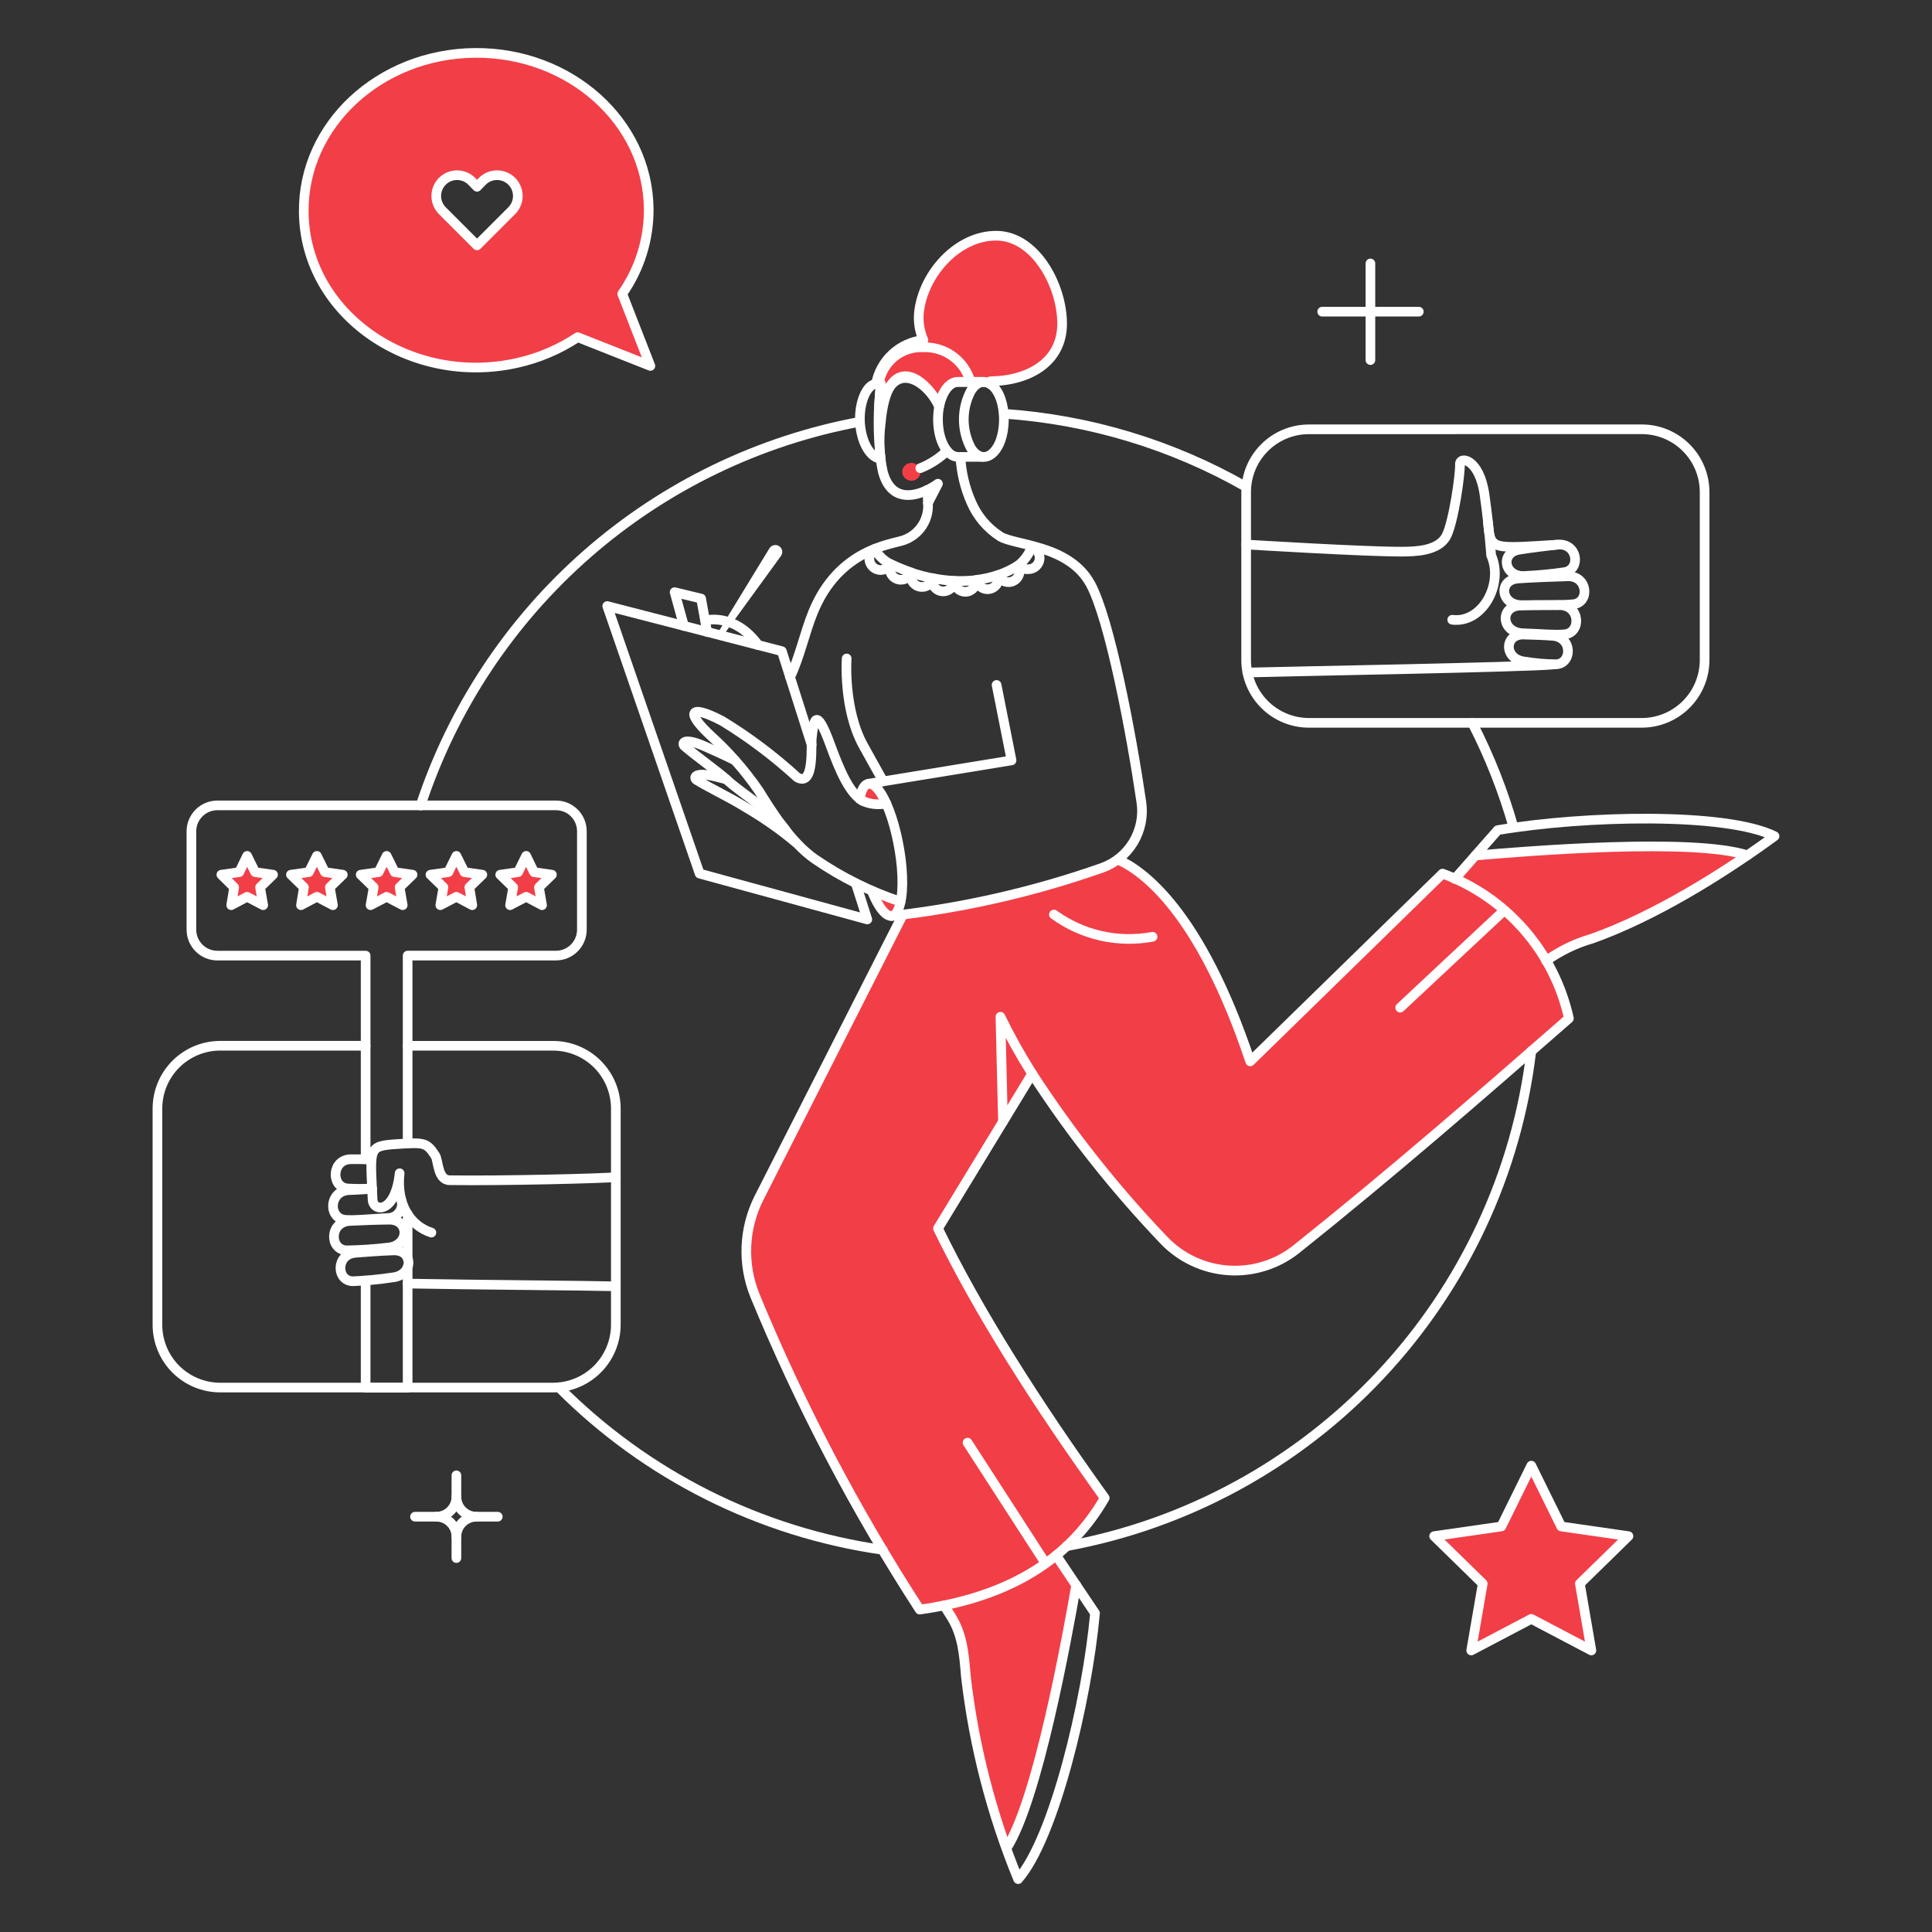 <svg xmlns="http://www.w3.org/2000/svg" fill="none" viewBox="-2.25 -2.25 900 900" id="Listening-Feedback--Streamline-Bangalore" height="900" width="900">
  <rect x="-2.25" y="-2.25" width="900" height="900" fill="#333333" stroke="none"/>
  <desc>
    Listening Feedback Streamline Illustration: https://streamlinehq.com
  </desc>
  <g id="Customer-service-Support-Listening-to-feedback">
    <g id="color 2">
      <path id="Vector" fill="#f23e47" d="m669.744 404.703 -89.492 87.544c-23.314 -69.764 -49.942 -88.901 -61.682 -94.095 -11.816 8.982 -70.068 21.747 -100.126 25.611l-67.037 132.113c-3.525 6.985 -5.523 14.641 -5.86 22.459 -0.338 7.822 0.993 15.622 3.903 22.885 21.08 51.048 46.794 100.059 76.82 146.414 36.747 -5.104 67.798 -20.077 86.174 -51.979 -32.072 -44.663 -58.955 -87.029 -77.667 -125.567l30.281 -49.763 -1.272 -48.836c18.541 38.287 50.873 77.076 75.965 103.788 7.894 8.368 18.644 13.459 30.12 14.261 11.471 0.806 22.831 -2.736 31.813 -9.922 43.642 -34.795 85.413 -71.121 126.928 -107.46 -3.394 -15.268 -10.562 -29.44 -20.843 -41.224 -10.285 -11.783 -23.359 -20.801 -38.027 -26.23Z" stroke-width="4.5"></path>
      <path id="Subtract" fill="#f23e47" fill-rule="evenodd" d="m300.714 168.206 -33.854 -13.388c-8.622 5.719 -18.226 9.796 -28.329 12.027 -49.427 11.059 -98.832 -22.446 -99.28 -70.355 -0.398 -40.495 35.207 -73.655 79.614 -74.103 44.323 -0.421 80.617 31.992 81.083 72.594 0.118 14.177 -4.195 28.036 -12.336 39.644l13.101 33.581ZM232.993 80.182c1.175 0.487 2.243 1.201 3.141 2.101 0.9 0.899 1.614 1.967 2.101 3.142 0.487 1.175 0.738 2.434 0.738 3.706s-0.251 2.532 -0.738 3.706c-0.487 1.175 -1.201 2.243 -2.101 3.142l-16.164 16.079 -16.164 -16.079c-1.816 -1.817 -2.836 -4.28 -2.836 -6.848 0 -2.569 1.02 -5.032 2.836 -6.848 1.817 -1.816 4.28 -2.836 6.848 -2.836 2.569 0 5.032 1.02 6.848 2.836l2.467 2.467 2.467 -2.467c0.899 -0.9 1.967 -1.614 3.142 -2.101 1.175 -0.487 2.434 -0.738 3.706 -0.738s2.532 0.251 3.707 0.738Z" clip-rule="evenodd" stroke-width="4.5"></path>
      <path id="Vector_2" fill="#f23e47" d="m112.864 396.456 3.743 7.571 8.337 1.191 -6.04 5.87 1.446 8.333 -7.486 -3.913 -7.401 3.913 1.361 -8.333 -5.955 -5.87 8.337 -1.191 3.658 -7.571Z" stroke-width="4.5"></path>
      <path id="Vector_3" fill="#f23e47" d="m145.362 396.456 3.743 7.571 8.337 1.191 -6.04 5.87 1.446 8.333 -7.486 -3.913 -7.401 3.913 1.361 -8.333 -6.04 -5.87 8.337 -1.191 3.743 -7.571Z" stroke-width="4.5"></path>
      <path id="Vector_4" fill="#f23e47" d="m177.859 396.456 3.743 7.571 8.337 1.191 -6.04 5.87 1.446 8.333 -7.486 -3.913 -7.486 3.913 1.446 -8.333 -6.04 -5.87 8.337 -1.191 3.743 -7.571Z" stroke-width="4.5"></path>
      <path id="Vector_5" fill="#f23e47" d="m210.357 396.456 3.743 7.571 8.337 1.191 -6.04 5.87 1.361 8.333 -7.401 -3.913 -7.486 3.913 1.446 -8.333 -6.04 -5.87 8.337 -1.191 3.743 -7.571Z" stroke-width="4.5"></path>
      <path id="Vector_6" fill="#f23e47" d="m242.855 396.456 3.658 7.571 8.337 1.191 -6.04 5.87 1.446 8.333 -7.401 -3.913 -7.486 3.913 1.446 -8.333 -6.04 -5.87 8.337 -1.191 3.743 -7.571Z" stroke-width="4.5"></path>
      <path id="Vector_7" fill="#f23e47" d="m756.348 713.346 -31.307 -4.509 -13.952 -28.329 -13.952 28.329 -31.307 4.509 22.629 22.119 -5.36 31.137 27.989 -14.718 27.989 14.718 -5.36 -31.137 22.629 -22.119Z" stroke-width="4.5"></path>
    </g>
    <g id="color 1">
      <path id="Vector_8" fill="#f23e47" d="M429.419 226.141c0.403 1.959 0.602 3.955 0.596 5.955l4.675 -9.018c-1.666 1.17 -3.429 2.194 -5.27 3.063Z" stroke-width="4.5"></path>
      <path id="Vector_9" fill="#f23e47" d="M417.254 417.804c-2.297 11.4 -8.592 7.061 -13.356 -5.019 4.344 1.948 8.805 3.624 13.356 5.019Z" stroke-width="4.5"></path>
      <path id="Vector_10" fill="#f23e47" d="M410.619 372.044c-2.1 0.525 -4.286 0.613 -6.422 0.261 -2.136 -0.352 -4.178 -1.137 -5.999 -2.308 1.957 -10.903 7.571 -8.758 12.421 2.046Z" stroke-width="4.5"></path>
      <path id="Vector_11" fill="#ffffff" d="m356.172 253.194 -23.905 39.133c-0.201 0.304 -0.273 0.677 -0.2 1.034 0.073 0.357 0.284 0.672 0.588 0.874 0.304 0.202 0.675 0.275 1.033 0.204 0.358 -0.072 0.673 -0.282 0.876 -0.585l26.968 -37.087c0.257 -0.351 0.44 -0.751 0.539 -1.175 0.099 -0.424 0.11 -0.863 0.034 -1.292 -0.076 -0.429 -0.238 -0.837 -0.476 -1.202 -0.238 -0.364 -0.548 -0.677 -0.91 -0.918 -0.362 -0.242 -0.769 -0.407 -1.197 -0.487 -0.428 -0.08 -0.867 -0.072 -1.292 0.023 -0.425 0.094 -0.826 0.274 -1.179 0.528 -0.354 0.254 -0.652 0.577 -0.878 0.949Z" stroke-width="4.5"></path>
      <path id="Vector_12" fill="#f23e47" d="M418.02 217.548c0.036 1.115 0.505 2.173 1.306 2.949 0.802 0.776 1.874 1.21 2.99 1.21 1.116 0 2.188 -0.434 2.99 -1.21 0.802 -0.776 1.27 -1.834 1.306 -2.949 -0.036 -1.115 -0.504 -2.173 -1.306 -2.949 -0.802 -0.776 -1.874 -1.21 -2.99 -1.21 -1.116 0 -2.188 0.434 -2.99 1.21 -0.801 0.776 -1.27 1.834 -1.306 2.949Z" stroke-width="4.5"></path>
      <path id="Vector_13" fill="#f23e47" d="m478.587 497.943 -13.612 22.289 -1.276 -48.832c4.504 9.098 9.47 17.959 14.888 26.543Z" stroke-width="4.5"></path>
      <path id="Vector_14" fill="#f23e47" d="m685.058 396.281 -9.528 10.894c17.879 7.851 32.762 21.24 42.451 38.193 6.497 -4.662 13.75 -8.173 21.438 -10.379 25.62 -10.059 49.973 -23.078 72.567 -38.793 -24.841 -8.248 -101.321 -2.127 -126.928 0.085Z" stroke-width="4.5"></path>
      <path id="Vector_15" fill="#f23e47" d="M489.906 722.364c-15.291 11.901 -33.25 19.902 -52.324 23.31l3.067 4.849c5.53 8.592 6.21 18.035 7.057 28.244 3.148 27.353 9.456 54.249 18.806 80.147 14.462 -21.94 28.159 -97.408 32.583 -122.76l-9.188 -13.791Z" stroke-width="4.5"></path>
      <path id="Vector_16" fill="#f23e47" d="M492.525 148.554c0 -18.035 -12.586 -41.005 -30.707 -41.005 -18.04 0 -33.689 17.525 -35.905 35.135 -0.57 4.588 0.116 9.244 1.984 13.473 -5.378 0.578 -10.428 2.872 -14.401 6.544 -3.973 3.672 -6.657 8.526 -7.656 13.842l2.207 -0.085c-0.626 6.018 -0.916 12.066 -0.869 18.116 3.649 -32.462 22.262 -20.225 28.007 -7.567 1.343 -6.636 4.764 -11.315 8.767 -11.315h11.991c1.298 0.048 2.548 0.493 3.582 1.276 -0.121 -0.56 -0.251 -1.093 -0.385 -1.621 17.897 -0.179 33.384 -8.942 33.384 -26.793Z" stroke-width="4.5"></path>
    </g>
    <g id="outlines">
      <path id="Vector_17" stroke="#ffffff" stroke-linejoin="round" d="M492.525 148.554c0 -18.035 -12.586 -41.005 -30.707 -41.005 -18.04 0 -33.689 17.525 -35.905 35.135 -0.57 4.588 0.116 9.244 1.984 13.473 -5.378 0.578 -10.428 2.872 -14.401 6.544 -3.973 3.672 -6.657 8.526 -7.656 13.842l2.207 -0.085c-0.626 6.018 -0.916 12.066 -0.869 18.116 3.649 -32.462 22.262 -20.225 28.007 -7.567 1.343 -6.636 4.764 -11.315 8.767 -11.315h11.991c1.298 0.048 2.548 0.493 3.582 1.276 -0.121 -0.56 -0.251 -1.093 -0.385 -1.621 17.897 -0.179 33.384 -8.942 33.384 -26.793Z" stroke-width="4.5"></path>
      <path id="Vector_18" stroke="#ffffff" stroke-linecap="round" stroke-linejoin="round" d="M409.002 719.727c-57.201 -8.154 -110.185 -34.736 -150.919 -75.715" stroke-width="4.5"></path>
      <path id="Vector_19" stroke="#ffffff" stroke-linecap="round" stroke-linejoin="round" d="M711.09 487.394c-6.725 56.524 -31.374 109.412 -70.333 150.914 -38.963 41.502 -90.186 69.437 -146.177 79.717" stroke-width="4.5"></path>
      <path id="Vector_20" stroke="#ffffff" stroke-linecap="round" stroke-linejoin="round" d="M683.611 334.523c8.015 15.57 14.458 31.901 19.226 48.751" stroke-width="4.5"></path>
      <path id="Vector_21" stroke="#ffffff" stroke-linecap="round" stroke-linejoin="round" d="M187.643 530.44V442.901h69.079c3.206 0 6.281 -1.274 8.548 -3.541 2.267 -2.267 3.541 -5.342 3.541 -8.548V384.971c0 -1.585 -0.313 -3.155 -0.921 -4.619 -0.608 -1.464 -1.5 -2.794 -2.623 -3.912 -1.123 -1.118 -2.456 -2.005 -3.923 -2.607 -1.466 -0.602 -3.037 -0.908 -4.623 -0.902H98.998c-1.59 0.001 -3.165 0.316 -4.634 0.927 -1.469 0.611 -2.802 1.505 -3.925 2.633 -1.123 1.127 -2.011 2.464 -2.615 3.936 -0.604 1.472 -0.913 3.048 -0.907 4.638v45.756c0 3.206 1.274 6.281 3.541 8.548 2.267 2.267 5.342 3.541 8.548 3.541h69.07V537.748" stroke-width="4.5"></path>
      <path id="Vector_22" stroke="#ffffff" stroke-linecap="round" stroke-linejoin="round" d="M187.644 583.866v-20.588" stroke-width="4.5"></path>
      <path id="Vector_23" stroke="#ffffff" stroke-linecap="round" stroke-linejoin="round" d="M168.077 594.29v49.893h19.567v-56.148" stroke-width="4.5"></path>
      <path id="Vector_24" stroke="#ffffff" stroke-linecap="round" stroke-linejoin="round" d="M187.644 484.913h67.718c7.761 0 15.205 3.085 20.693 8.57 5.488 5.489 8.572 12.935 8.572 20.695v100.641c0.002 7.768 -3.079 15.215 -8.566 20.713 -5.488 5.494 -12.932 8.588 -20.699 8.597h-155.002c-3.841 0.004 -7.646 -0.748 -11.196 -2.216 -3.55 -1.464 -6.776 -3.618 -9.495 -6.331 -2.718 -2.713 -4.874 -5.937 -6.346 -9.483 -1.471 -3.551 -2.229 -7.352 -2.229 -11.194v-100.744c0 -7.76 3.083 -15.206 8.571 -20.695 5.488 -5.485 12.932 -8.57 20.694 -8.57H168.076" stroke-width="4.5"></path>
      <path id="Vector_25" stroke="#ffffff" stroke-linecap="round" stroke-linejoin="round" d="M178.37 578.941c10.119 -0.797 10.379 -13.115 0.596 -13.016 -7.316 0.076 -12.421 0.345 -18.206 0.596 -9.698 0.448 -9.609 13.356 -1.616 13.697 6.427 -0.094 12.844 -0.524 19.226 -1.276v0Z" stroke-width="4.5"></path>
      <path id="Vector_26" stroke="#ffffff" stroke-linecap="round" stroke-linejoin="round" d="M170.826 537.842c-3.501 -0.085 -6.112 -0.085 -9.403 -0.085 -9.273 -0.085 -9.613 12.846 -1.957 13.612 3.854 0.255 7.721 0.255 11.574 0" stroke-width="4.5"></path>
      <path id="Vector_27" stroke="#ffffff" stroke-linecap="round" stroke-linejoin="round" d="M180.668 592.821c9.779 -1.066 9.783 -12.931 0.34 -12.591 -7.061 0.255 -11.995 0.69 -17.61 1.106 -9.358 0.694 -9.018 13.159 -1.276 13.271 6.209 -0.269 12.4 -0.864 18.546 -1.787v0Z" stroke-width="4.5"></path>
      <path id="Vector_28" stroke="#ffffff" stroke-linecap="round" stroke-linejoin="round" d="M171.072 551.628c-3.681 0.09 -6.873 0.425 -10.482 0.506 -9.851 0.255 -10.034 13.374 -1.872 13.88 4.925 0.3 10.124 -0.34 19.567 -0.851 1.41 0.04 2.794 -0.381 3.945 -1.195 1.151 -0.815 2.007 -1.979 2.438 -3.322 0.432 -1.343 0.416 -2.789 -0.045 -4.124 -0.461 -1.33 -1.341 -2.481 -2.51 -3.269" stroke-width="4.5"></path>
      <path id="Vector_29" stroke="#ffffff" stroke-linecap="round" stroke-linejoin="round" d="M284.626 546.094c-4.849 0.596 -52.235 1.791 -77.416 1.446 -5.7 -0.081 -5.207 -9.174 -6.716 -11.485 -4.03 -6.174 -5.274 -6.139 -17.355 -5.373 -14.207 0.896 -12.899 1.531 -11.825 25.862 0.264 5.955 10.634 6.636 12.591 -12.25 -1.616 14.547 5.019 24.501 14.803 27.649" stroke-width="4.5"></path>
      <path id="Vector_30" stroke="#ffffff" stroke-linecap="round" stroke-linejoin="round" d="M284.626 596.967c-12.25 -0.34 -64.995 -0.681 -96.983 -1.276" stroke-width="4.5"></path>
      <path id="Vector_31" stroke="#ffffff" stroke-linecap="round" stroke-linejoin="round" d="m112.865 396.456 3.743 7.571 8.337 1.191 -6.04 5.87 1.446 8.333 -7.486 -3.913 -7.401 3.913 1.361 -8.333 -5.955 -5.87 8.337 -1.191 3.658 -7.571Z" stroke-width="4.5"></path>
      <path id="Vector_32" stroke="#ffffff" stroke-linecap="round" stroke-linejoin="round" d="m145.362 396.456 3.743 7.571 8.337 1.191 -6.04 5.87 1.446 8.333 -7.486 -3.913 -7.401 3.913 1.361 -8.333 -6.04 -5.87 8.337 -1.191 3.743 -7.571Z" stroke-width="4.5"></path>
      <path id="Vector_33" stroke="#ffffff" stroke-linecap="round" stroke-linejoin="round" d="m177.86 396.456 3.743 7.571 8.337 1.191 -6.04 5.87 1.446 8.333 -7.486 -3.913 -7.486 3.913 1.446 -8.333 -6.04 -5.87 8.337 -1.191 3.743 -7.571Z" stroke-width="4.5"></path>
      <path id="Vector_34" stroke="#ffffff" stroke-linecap="round" stroke-linejoin="round" d="m210.358 396.456 3.743 7.571 8.337 1.191 -6.04 5.87 1.361 8.333 -7.401 -3.913 -7.486 3.913 1.446 -8.333 -6.04 -5.87 8.337 -1.191 3.743 -7.571Z" stroke-width="4.5"></path>
      <path id="Vector_35" stroke="#ffffff" stroke-linecap="round" stroke-linejoin="round" d="m242.855 396.456 3.658 7.571 8.337 1.191 -6.04 5.87 1.446 8.333 -7.401 -3.913 -7.486 3.913 1.446 -8.333 -6.04 -5.87 8.337 -1.191 3.743 -7.571Z" stroke-width="4.5"></path>
      <path id="Vector_36" stroke="#ffffff" stroke-linecap="round" stroke-linejoin="round" d="M707.176 292.752c-10.124 -0.354 -10.974 -12.591 -1.191 -12.931 7.316 -0.255 12.421 -0.17 18.291 -0.17 9.698 0 10.204 12.985 2.212 13.612 -4.849 0.39 -9.953 -0.184 -19.311 -0.51Z" stroke-width="4.5"></path>
      <path id="Vector_37" stroke="#ffffff" stroke-linecap="round" stroke-linejoin="round" d="M708.027 305.939c-9.779 -1.07 -9.783 -12.931 -0.34 -12.591 7.061 0.255 7.912 0.179 13.433 0.596 9.358 0.698 9.018 13.155 1.276 13.271 -4.813 -0.077 -9.618 -0.504 -14.368 -1.276v0Z" stroke-width="4.5"></path>
      <path id="Vector_38" stroke="#ffffff" stroke-linecap="round" stroke-linejoin="round" d="M674.253 286.457c14.122 1.791 24.076 -16.844 18.12 -30.031 0 0 -0.681 -11.144 -3.063 -28.159s-11.74 -18.206 -11.485 -14.122c0.255 4.083 -2.892 26.623 -6.295 33.263 -3.658 7.142 -14.803 7.285 -20.758 7.316 -17.185 0.085 -72.482 -3.318 -72.482 -3.318" stroke-width="4.5"></path>
      <path id="Vector_39" stroke="#ffffff" stroke-linecap="round" stroke-linejoin="round" d="M578.802 311.043c17.1 -0.51 129.906 -2.467 142.411 -3.743" stroke-width="4.5"></path>
      <path id="Vector_40" stroke="#ffffff" stroke-linecap="round" stroke-linejoin="round" d="M708.282 266.04c-9.783 0.837 -12.089 -10.786 -2.722 -12.25 6.98 -1.093 11.91 -1.625 17.525 -2.297 9.358 -1.119 11.382 11.131 3.743 12.761 -6.148 0.913 -12.336 1.509 -18.546 1.787Z" stroke-width="4.5"></path>
      <path id="Vector_41" stroke="#ffffff" stroke-linecap="round" stroke-linejoin="round" d="M706.666 279.651c-9.851 0.09 -11.23 -11.736 -1.701 -12.421 7.061 -0.51 17.462 -0.837 23.055 -1.021 9.358 -0.313 10.468 12.125 2.722 13.016 -4.675 0.537 -15.058 0.34 -24.076 0.425Z" stroke-width="4.5"></path>
      <path id="Vector_42" stroke="#ffffff" stroke-linecap="round" stroke-linejoin="round" d="M690.928 241.198c1.106 13.016 1.701 12.089 32.157 10.298" stroke-width="4.5"></path>
      <path id="Vector_43" stroke="#ffffff" stroke-linecap="round" stroke-linejoin="round" d="M762.559 197.726c7.76 0 15.206 3.083 20.695 8.572 5.485 5.488 8.57 12.931 8.57 20.693v78.182c0.004 7.766 -3.081 15.215 -8.565 20.71 -5.489 5.495 -12.935 8.587 -20.699 8.595h-155.002c-3.842 0.006 -7.648 -0.746 -11.203 -2.211 -3.551 -1.465 -6.779 -3.616 -9.501 -6.329 -2.722 -2.713 -4.88 -5.936 -6.358 -9.485 -1.478 -3.548 -2.239 -7.353 -2.243 -11.196V227.009c-0.004 -3.841 0.748 -7.645 2.212 -11.195 1.469 -3.55 3.618 -6.776 6.331 -9.494 2.713 -2.718 5.937 -4.875 9.483 -6.346 3.551 -1.471 7.352 -2.229 11.194 -2.23l155.087 -0.018Z" stroke-width="4.5"></path>
      <path id="Vector_44" stroke="#ffffff" stroke-linecap="round" stroke-linejoin="round" d="M429.419 226.141c1.854 -0.844 3.619 -1.87 5.27 -3.063l-4.675 9.018" stroke-width="4.5"></path>
      <path id="Vector_45" stroke="#ffffff" stroke-linecap="round" stroke-linejoin="round" d="M445.153 210.572c0.389 7.278 2.089 14.425 5.019 21.098 2.803 6.567 7.518 12.139 13.527 15.994 7.052 4.267 32.077 3.909 42.026 22.119 9.022 16.5 19.137 70.27 23.731 101.747 0.931 6.395 -0.372 12.914 -3.689 18.46 -3.318 5.546 -8.445 9.78 -14.516 11.987 -31.745 11.177 -64.662 18.709 -98.111 22.45" stroke-width="4.5"></path>
      <path id="Vector_46" stroke="#ffffff" stroke-linecap="round" stroke-linejoin="round" d="M435.213 187.007c-5.866 -12.931 -24.214 -26.972 -27.219 8.167 -0.93 7.466 -0.584 15.037 1.021 22.387 3.739 13.782 14.122 11.57 20.417 8.592 0.403 1.959 0.602 3.955 0.596 5.955 0.295 3.771 -0.686 7.531 -2.784 10.678 -2.098 3.147 -5.192 5.498 -8.786 6.677 -5.624 1.939 -29.999 4.151 -41.941 33.433 -3.927 9.609 -6.295 21.183 -10.719 30.286" stroke-width="4.5"></path>
      <path id="Vector_47" stroke="#ffffff" stroke-linecap="round" stroke-linejoin="round" d="m461.997 316.828 6.976 35.135 -66.607 10.889" stroke-width="4.5"></path>
      <path id="Vector_48" stroke="#ffffff" stroke-linecap="round" stroke-linejoin="round" d="M410.618 372.044c-3.783 0.793 -7.722 0.344 -11.23 -1.281 -5.955 -3.828 -10.298 -13.535 -14.973 -26.372 -6.716 -18.304 -7.657 -10.549 -8.422 -3.582 -0.694 3.466 1.504 23.793 -6.891 19.056 -10.778 -9.873 -22.488 -18.678 -34.965 -26.292 -15.94 -8.279 -16.925 -3.752 -4.764 7.401 3.737 3.407 7.287 7.014 10.634 10.804 4.074 4.576 7.853 9.407 11.315 14.462 5.149 8.274 14.632 23.901 26.202 31.817 12.256 8.401 25.629 15.043 39.729 19.732" stroke-width="4.5"></path>
      <path id="Vector_49" stroke="#ffffff" stroke-linecap="round" stroke-linejoin="round" d="M364.594 385.737c-5.104 -8.677 -20.516 -17.686 -27.886 -24.402 -5.028 -4.585 -14.565 -11.194 -20.077 -15.994 -1.366 -1.187 -0.851 -4.424 9.613 0.17 2.324 1.03 10.321 4.594 13.916 6.448" stroke-width="4.5"></path>
      <path id="Vector_50" stroke="#ffffff" stroke-linecap="round" stroke-linejoin="round" d="M336.099 360.788c-1.84 -0.501 -3.421 -0.896 -4.258 -1.084 -11.059 -2.807 -11.064 0.515 -9.528 1.446 6.197 3.761 16.777 8.816 22.459 12.506 8.342 4.814 16.254 10.335 23.65 16.504" stroke-width="4.5"></path>
      <path id="Vector_51" stroke="#ffffff" stroke-linecap="round" stroke-linejoin="round" d="M398.211 369.913c1.585 -8.695 5.53 -8.995 9.528 -3.134 7.88 11.512 13.433 42.706 8.507 54.527 -2.803 6.748 -8.167 2.109 -12.349 -8.507" stroke-width="4.5"></path>
      <path id="Vector_52" stroke="#ffffff" stroke-linecap="round" stroke-linejoin="round" d="m396.411 409.217 5.36 16.84 -78.097 -21.349 -43.047 -124.631 81.329 21.013 13.867 43.557" stroke-width="4.5"></path>
      <path id="Vector_53" stroke="#ffffff" stroke-linecap="round" stroke-linejoin="round" d="m316.358 289.349 -4.339 -15.738 12.336 2.978 2.807 15.568" stroke-width="4.5"></path>
      <path id="Vector_54" stroke="#ffffff" stroke-linecap="round" stroke-linejoin="round" d="M438.863 207.85c-3.592 3.433 -7.808 6.148 -12.421 7.997" stroke-width="4.5"></path>
      <path id="Vector_55" stroke="#ffffff" stroke-linecap="round" stroke-linejoin="round" d="M392.158 304.492s-1.688 23.601 7.827 40.745l9.188 16.504" stroke-width="4.5"></path>
      <path id="Vector_56" stroke="#ffffff" stroke-linecap="round" stroke-linejoin="round" d="m418.306 423.863 -66.983 131.93c-3.529 6.985 -5.529 14.641 -5.866 22.459 -0.338 7.822 0.995 15.622 3.91 22.885 21.051 51.061 46.767 100.077 76.82 146.414 36.746 -5.104 67.798 -20.077 86.174 -51.979 -32.072 -44.663 -58.955 -87.029 -77.666 -125.567l43.879 -72.056c17.946 27.617 38.426 53.506 61.167 77.331 7.894 8.364 18.644 13.455 30.12 14.256 11.471 0.806 22.831 -2.736 31.813 -9.918 43.624 -34.817 85.413 -71.121 126.928 -107.46 -3.376 -15.273 -10.536 -29.453 -20.816 -41.239 -10.285 -11.786 -23.364 -20.8 -38.041 -26.214l-89.599 87.477c-23.283 -69.706 -49.92 -88.838 -61.66 -94.028" stroke-width="4.5"></path>
      <path id="Vector_57" stroke="#ffffff" stroke-linecap="round" stroke-linejoin="round" d="m464.975 520.232 -1.191 -48.832c4.442 9.116 9.38 17.977 14.803 26.543" stroke-width="4.5"></path>
      <path id="Vector_58" stroke="#ffffff" stroke-linecap="round" stroke-linejoin="round" d="M685.058 396.281c25.522 -2.203 101.496 -8.288 126.713 -0.094" stroke-width="4.5"></path>
      <path id="Vector_59" stroke="#ffffff" stroke-linecap="round" stroke-linejoin="round" d="m675.444 407.175 19.992 -22.714c40.665 -6.891 106.426 -8.337 128.952 2.807 -24.68 18.04 -56.416 37.575 -84.987 47.721 -7.688 2.207 -14.937 5.717 -21.438 10.379" stroke-width="4.5"></path>
      <path id="Vector_60" stroke="#ffffff" stroke-linecap="round" stroke-linejoin="round" d="m489.731 722.279 18.12 26.968c-3.743 41.09 -19.226 105.065 -35.82 123.866 -12.385 -30.187 -20.57 -61.933 -24.331 -94.345 -0.837 -10.209 -1.527 -19.652 -7.057 -28.244l-3.134 -4.925" stroke-width="4.5"></path>
      <path id="Vector_61" stroke="#ffffff" stroke-linecap="round" stroke-linejoin="round" d="M326.226 286.797s13.612 -3.913 24.756 11.485" stroke-width="4.5"></path>
      <path id="Vector_62" stroke="#ffffff" stroke-linecap="round" stroke-linejoin="round" d="M405.174 253.449c-0.964 0.615 -1.705 1.523 -2.115 2.59 -0.41 1.067 -0.467 2.238 -0.162 3.34 0.304 1.102 0.955 2.078 1.854 2.783 0.9 0.706 2.002 1.104 3.145 1.137 0.949 -0.004 1.879 -0.269 2.688 -0.763 0.81 -0.495 1.469 -1.202 1.906 -2.044 -3.073 -1.585 -5.616 -4.033 -7.316 -7.043v0Z" stroke-width="4.5"></path>
      <path id="Vector_63" stroke="#ffffff" stroke-linecap="round" stroke-linejoin="round" d="M412.234 262.637c-0.004 1.218 0.422 2.399 1.202 3.333 0.78 0.935 1.866 1.565 3.065 1.779 1.199 0.214 2.435 -0.002 3.491 -0.609 1.055 -0.608 1.863 -1.568 2.28 -2.712 -3.279 -1.113 -6.489 -2.42 -9.613 -3.913 -0.303 0.665 -0.448 1.392 -0.425 2.122Z" stroke-width="4.5"></path>
      <path id="Vector_64" stroke="#ffffff" stroke-linecap="round" stroke-linejoin="round" d="M422.018 265.964c-0.004 1.282 0.465 2.521 1.317 3.479 0.852 0.959 2.027 1.57 3.3 1.717 1.274 0.147 2.558 -0.18 3.605 -0.918 1.048 -0.739 1.787 -1.838 2.076 -3.087 -3.4 -0.658 -6.754 -1.539 -10.039 -2.637 -0.176 0.462 -0.264 0.952 -0.26 1.446v0Z" stroke-width="4.5"></path>
      <path id="Vector_65" stroke="#ffffff" stroke-linecap="round" stroke-linejoin="round" d="M431.972 267.911c-0.048 1.361 0.444 2.685 1.369 3.685 0.925 0.999 2.208 1.591 3.569 1.647 1.361 0.056 2.688 -0.428 3.693 -1.348 1.004 -0.919 1.604 -2.198 1.668 -3.559 -3.429 -0.168 -6.84 -0.595 -10.204 -1.276 0.013 0.246 -0.094 0.596 -0.094 0.851Z" stroke-width="4.5"></path>
      <path id="Vector_66" stroke="#ffffff" stroke-linecap="round" stroke-linejoin="round" d="M442.351 268.337c-0 1.339 0.526 2.625 1.465 3.58 0.939 0.955 2.215 1.502 3.555 1.525 0.698 0.007 1.388 -0.132 2.032 -0.409 0.64 -0.277 1.213 -0.685 1.688 -1.198 0.47 -0.513 0.833 -1.12 1.057 -1.781 0.224 -0.661 0.304 -1.362 0.242 -2.057 -3.331 0.368 -6.688 0.482 -10.038 0.34v0Z" stroke-width="4.5"></path>
      <path id="Vector_67" stroke="#ffffff" stroke-linecap="round" stroke-linejoin="round" d="M457.744 272.232c0.806 -0.003 1.598 -0.192 2.319 -0.551 0.721 -0.36 1.348 -0.882 1.836 -1.524 0.484 -0.642 0.815 -1.388 0.967 -2.179 0.148 -0.791 0.112 -1.606 -0.103 -2.382 -3.286 1.115 -6.68 1.885 -10.124 2.297 0.201 1.208 0.828 2.306 1.76 3.1 0.936 0.794 2.118 1.232 3.345 1.238v0Z" stroke-width="4.5"></path>
      <path id="Vector_68" stroke="#ffffff" stroke-linecap="round" stroke-linejoin="round" d="M467.527 268.932c0.909 0.001 1.8 -0.236 2.584 -0.688 0.788 -0.451 1.442 -1.102 1.898 -1.885 0.457 -0.784 0.698 -1.674 0.703 -2.581 0.004 -0.907 -0.228 -1.799 -0.676 -2.588 -2.955 1.825 -6.089 3.336 -9.358 4.509 0.407 0.951 1.084 1.764 1.943 2.338 0.86 0.574 1.872 0.885 2.906 0.895v0Z" stroke-width="4.5"></path>
      <path id="Vector_69" stroke="#ffffff" stroke-linecap="round" stroke-linejoin="round" d="M478.331 252.598c1.2 0.368 2.225 1.15 2.897 2.207 0.672 1.057 0.945 2.318 0.77 3.559 -0.17 1.241 -0.784 2.378 -1.719 3.209 -0.94 0.831 -2.14 1.3 -3.394 1.324 -0.882 0.073 -1.769 -0.041 -2.606 -0.334 -0.837 -0.293 -1.598 -0.759 -2.243 -1.367 2.839 -2.244 5.015 -5.214 6.295 -8.597Z" stroke-width="4.5"></path>
      <path id="Vector_70" stroke="#ffffff" stroke-linecap="round" stroke-linejoin="round" d="M636.141 120.481v45.003" stroke-width="4.5"></path>
      <path id="Vector_71" stroke="#ffffff" stroke-linecap="round" stroke-linejoin="round" d="M658.685 142.94h-45.003" stroke-width="4.5"></path>
      <path id="Vector_72" stroke="#ffffff" stroke-linecap="round" stroke-linejoin="round" d="M450.087 206.574c6.085 9.331 15.313 1.531 15.313 -13.433 0 -14.888 -9.286 -22.755 -15.313 -13.433 -2.212 4.131 -3.37 8.746 -3.37 13.433s1.158 9.301 3.37 13.433v0Z" stroke-width="4.5"></path>
      <path id="Vector_73" stroke="#ffffff" stroke-linecap="round" stroke-linejoin="round" d="M456.042 175.608h-11.991c-5.207 0 -9.371 7.871 -9.358 17.525 0.013 9.653 4.169 17.462 9.358 17.462h11.234" stroke-width="4.5"></path>
      <path id="Vector_74" stroke="#ffffff" stroke-linecap="round" stroke-linejoin="round" d="M405.769 176.628c-4.083 0.17 -7.912 8.252 -7.406 17.865 0.515 9.188 4.769 16.567 9.613 16.929 -1.352 -11.59 -1.296 -23.302 0.166 -34.88l-2.373 0.085Z" stroke-width="4.5"></path>
      <path id="Vector_75" stroke="#ffffff" stroke-linecap="round" stroke-linejoin="round" d="M407.215 176.033c0.842 -4.814 3.419 -9.152 7.245 -12.194 3.825 -3.042 8.633 -4.575 13.513 -4.31 4.917 -0.152 9.743 1.35 13.707 4.264 3.963 2.915 6.832 7.075 8.153 11.814" stroke-width="4.5"></path>
      <path id="Vector_76" stroke="#ffffff" stroke-linecap="round" stroke-linejoin="round" d="M236.135 82.198c-0.899 -0.9 -1.967 -1.614 -3.142 -2.101 -1.175 -0.487 -2.434 -0.738 -3.706 -0.738s-2.532 0.251 -3.707 0.738c-1.175 0.487 -2.243 1.201 -3.141 2.101l-2.467 2.552 -2.467 -2.552c-1.817 -1.816 -4.28 -2.836 -6.848 -2.836 -2.569 0 -5.032 1.02 -6.848 2.836 -1.817 1.816 -2.837 4.28 -2.837 6.848 0 2.569 1.02 5.032 2.837 6.848l16.164 16.164 16.164 -16.164c0.9 -0.899 1.614 -1.967 2.101 -3.142 0.487 -1.175 0.737 -2.434 0.737 -3.706s-0.251 -2.532 -0.737 -3.706c-0.487 -1.175 -1.201 -2.243 -2.101 -3.142v0Z" stroke-width="4.5"></path>
      <path id="Vector_77" stroke="#ffffff" stroke-linecap="round" stroke-linejoin="round" d="m266.859 154.819 33.854 13.388 -13.101 -33.581c8.141 -11.607 12.453 -25.467 12.336 -39.644 -0.466 -40.602 -36.76 -73.015 -81.083 -72.594 -44.408 0.448 -80.013 33.608 -79.614 74.103 0.448 47.909 49.852 81.414 99.28 70.355 10.103 -2.23 19.707 -6.307 28.329 -12.027v0Z" stroke-width="4.5"></path>
      <path id="Vector_78" stroke="#ffffff" stroke-linecap="round" stroke-linejoin="round" d="m756.348 713.346 -31.307 -4.509 -13.952 -28.329 -13.952 28.329 -31.307 4.509 22.629 22.119 -5.36 31.137 27.989 -14.718 27.989 14.718 -5.36 -31.137 22.629 -22.119Z" stroke-width="4.5"></path>
      <path id="Vector_79" stroke="#ffffff" stroke-linecap="round" stroke-linejoin="round" d="M465.4 190.495c39.72 2.712 78.316 14.375 112.891 34.114" stroke-width="4.5"></path>
      <path id="Vector_80" stroke="#ffffff" stroke-linecap="round" stroke-linejoin="round" d="M193.684 372.976c14.952 -45.4 41.835 -85.945 77.834 -117.391 35.999 -31.445 79.79 -52.633 126.788 -61.347" stroke-width="4.5"></path>
      <path id="Vector_81" stroke="#ffffff" stroke-linecap="round" stroke-linejoin="round" d="m698.499 421.803 -48.491 45.344" stroke-width="4.5"></path>
      <path id="Vector_82" stroke="#ffffff" stroke-linecap="round" stroke-linejoin="round" d="m484.542 725.597 -36.071 -55.808" stroke-width="4.5"></path>
      <path id="Vector_83" stroke="#ffffff" stroke-linecap="round" stroke-linejoin="round" d="M488.71 423.76c6.551 4.763 14.001 8.139 21.899 9.924 7.898 1.784 16.079 1.939 24.04 0.455" stroke-width="4.5"></path>
      <path id="Vector_84" stroke="#ffffff" stroke-linecap="round" stroke-linejoin="round" d="M210.358 685.017v9.904" stroke-width="4.5"></path>
      <path id="Vector_85" stroke="#ffffff" stroke-linecap="round" stroke-linejoin="round" d="M229.624 704.288h-9.904" stroke-width="4.5"></path>
      <path id="Vector_86" stroke="#ffffff" stroke-linecap="round" stroke-linejoin="round" d="M210.358 723.555v-9.904" stroke-width="4.5"></path>
      <path id="Vector_87" stroke="#ffffff" stroke-linecap="round" stroke-linejoin="round" d="M191.086 704.288h9.909" stroke-width="4.5"></path>
      <path id="Vector_88" stroke="#ffffff" stroke-linecap="round" stroke-linejoin="round" d="M219.72 704.288c-1.23 0 -2.448 -0.242 -3.585 -0.712 -1.137 -0.47 -2.17 -1.16 -3.039 -2.028 -0.87 -0.873 -1.559 -1.903 -2.029 -3.04 -0.47 -1.137 -0.711 -2.355 -0.709 -3.586 0.002 1.231 -0.238 2.449 -0.708 3.586 -0.469 1.137 -1.159 2.172 -2.029 3.04 -0.87 0.869 -1.903 1.563 -3.04 2.033 -1.137 0.47 -2.356 0.707 -3.586 0.707 1.23 0 2.448 0.237 3.585 0.707 1.136 0.47 2.169 1.16 3.039 2.033 0.87 0.869 1.559 1.898 2.029 3.036 0.47 1.137 0.711 2.355 0.709 3.586 -0.001 -1.231 0.24 -2.449 0.71 -3.586 0.47 -1.133 1.16 -2.167 2.03 -3.036 0.87 -0.869 1.902 -1.558 3.038 -2.028 1.136 -0.47 2.354 -0.712 3.584 -0.712v0Z" stroke-width="4.5"></path>
      <path id="Vector_89" stroke="#ffffff" stroke-linecap="round" stroke-linejoin="round" d="M499.089 736.146c-4.406 25.258 -18.017 100.247 -32.417 122.513" stroke-width="4.5"></path>
    </g>
  </g>
</svg>